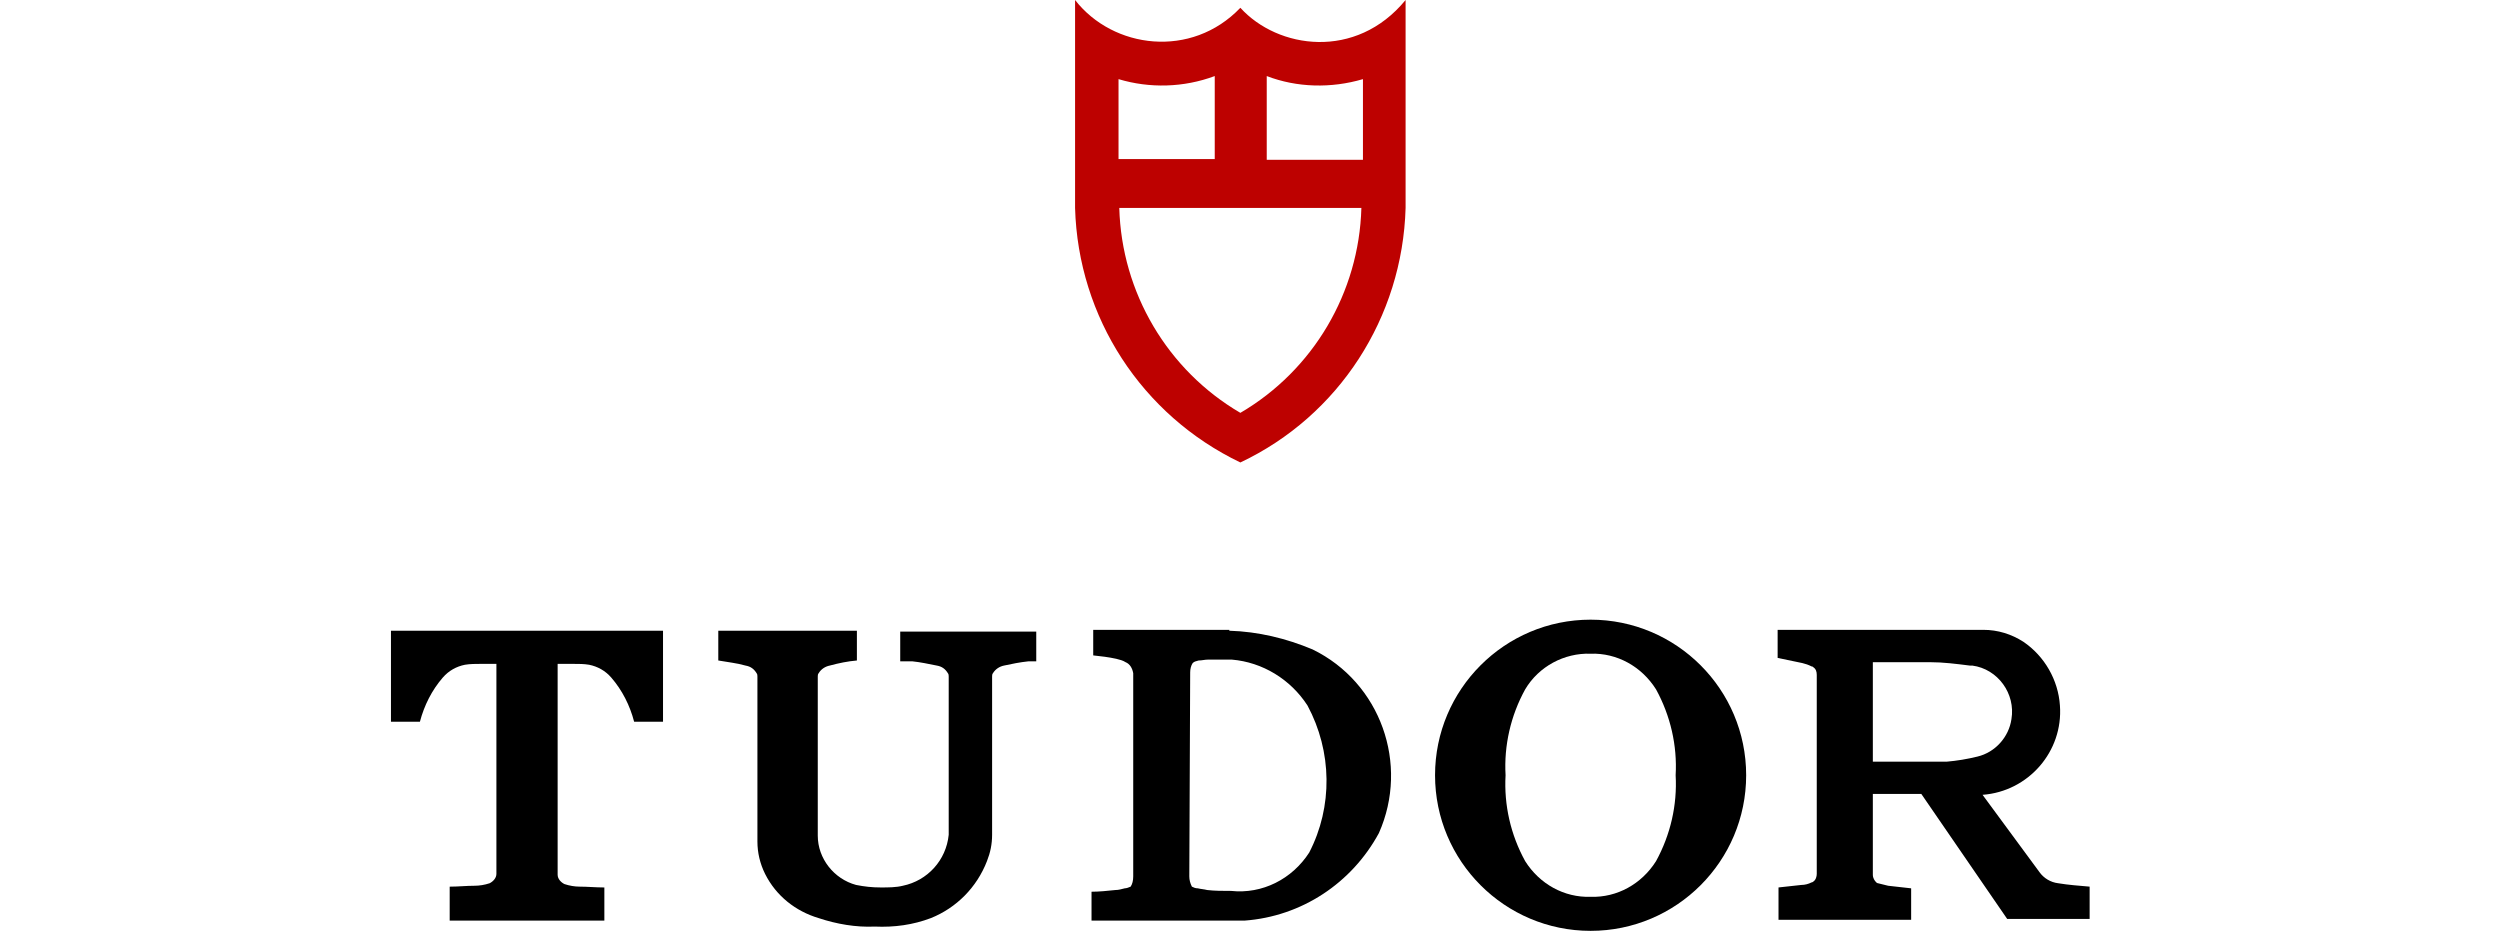 <?xml version="1.0" encoding="UTF-8"?>
<!DOCTYPE svg PUBLIC "-//W3C//DTD SVG 1.1//EN" "http://www.w3.org/Graphics/SVG/1.1/DTD/svg11.dtd">
<!-- Creator: CorelDRAW 2021 (64-Bit) -->
<svg xmlns="http://www.w3.org/2000/svg" xml:space="preserve" width="188px" height="70px" version="1.1" shape-rendering="geometricPrecision" text-rendering="geometricPrecision" image-rendering="optimizeQuality" fill-rule="evenodd" clip-rule="evenodd"
viewBox="0 0 39.707 14.822"
 xmlns:xlink="http://www.w3.org/1999/xlink"
 xmlns:xodm="http://www.corel.com/coreldraw/odm/2003">
 <g id="Layer_x0020_1">
  <g id="_2245129589744">
   <g>
    <g>
     <path fill="#BD0100" fill-rule="nonzero" d="M21.652 2.545l0 -1.285c-0.507,0.149 -1.05,0.136 -1.532,-0.049l0 1.334 1.532 0zm-2.36 0l0 0 0 -1.334c-0.495,0.185 -1.038,0.198 -1.532,0.049l0 1.273 1.532 0 0 0.012zm3.039 0.766l0 0c-0.049,1.743 -1.062,3.312 -2.631,4.053 -1.57,-0.753 -2.583,-2.31 -2.632,-4.053l0 -3.311c0.605,0.778 1.853,0.939 2.632,0.124 0.593,0.654 1.841,0.84 2.631,-0.124l0 3.311zm-0.704 0l0 0 -3.855 0c0.037,1.347 0.766,2.583 1.928,3.263 1.161,-0.68 1.89,-1.916 1.927,-3.263z"/>
    </g>
    <g>
     <path fill="black" fill-rule="nonzero" d="M13.973 14.131c0.122,0 0.244,0 0.352,-0.027 0.393,-0.081 0.691,-0.406 0.731,-0.812l0 -2.518c0,-0.013 0,-0.041 -0.013,-0.054 -0.041,-0.068 -0.095,-0.108 -0.176,-0.122 -0.136,-0.027 -0.258,-0.054 -0.393,-0.068 -0.027,0 -0.041,0 -0.068,0l-0.122 0 0 -0.473 2.166 0 0 0.473 -0.054 0c-0.027,0 -0.04,0 -0.067,0 -0.136,0.014 -0.271,0.041 -0.393,0.068 -0.068,0.014 -0.135,0.054 -0.176,0.122 -0.013,0.013 -0.013,0.041 -0.013,0.054l0 2.518c0,0.149 -0.028,0.284 -0.082,0.42 -0.162,0.419 -0.487,0.744 -0.893,0.907 -0.284,0.108 -0.582,0.149 -0.894,0.135 -0.297,0.014 -0.609,-0.04 -0.893,-0.135 -0.366,-0.109 -0.677,-0.352 -0.853,-0.704 -0.081,-0.163 -0.122,-0.339 -0.122,-0.515l0 -2.626c0,-0.013 0,-0.041 -0.013,-0.054 -0.041,-0.068 -0.095,-0.108 -0.176,-0.122 -0.136,-0.04 -0.285,-0.054 -0.434,-0.081l0 -0.474 2.207 0 0 0.474c-0.149,0.013 -0.284,0.041 -0.433,0.081 -0.068,0.014 -0.136,0.054 -0.176,0.122 -0.014,0.013 -0.014,0.041 -0.014,0.054l0 2.532c0,0.365 0.258,0.69 0.61,0.785 0.135,0.027 0.257,0.04 0.392,0.04z"/>
     <path fill="black" fill-rule="nonzero" d="M7.11 14.646l0 -0.528 0.013 0c0.122,0 0.257,-0.014 0.379,-0.014 0.081,0 0.163,-0.013 0.244,-0.04 0.054,-0.027 0.108,-0.082 0.108,-0.149l0 -3.344 -0.244 0c-0.081,0 -0.175,0 -0.257,0.014 -0.135,0.027 -0.257,0.094 -0.352,0.203 -0.176,0.203 -0.297,0.446 -0.365,0.704l-0.461 0 0 -1.449 4.332 0 0 1.449 -0.46 0c-0.067,-0.258 -0.189,-0.501 -0.365,-0.704 -0.095,-0.109 -0.217,-0.176 -0.352,-0.203 -0.082,-0.014 -0.163,-0.014 -0.258,-0.014l-0.243 0 0 3.357c0,0.068 0.054,0.122 0.108,0.149 0.081,0.027 0.163,0.041 0.244,0.041 0.122,0 0.257,0.013 0.379,0.013l0.013 0 0 0.528 -2.463 0 0 -0.013z"/>
     <path fill="black" fill-rule="nonzero" d="M19.524 10.043c0.46,0.014 0.907,0.122 1.326,0.298 1.083,0.528 1.543,1.827 1.056,2.924 -0.433,0.799 -1.232,1.327 -2.139,1.394l-2.437 0 0 -0.46c0.122,0 0.244,-0.013 0.38,-0.027 0.054,0 0.094,-0.014 0.148,-0.027 0.027,0 0.068,-0.014 0.095,-0.027 0.027,-0.041 0.041,-0.095 0.041,-0.163l0 -3.181c0,-0.013 0,-0.041 0,-0.054 -0.014,-0.081 -0.054,-0.149 -0.122,-0.176 -0.041,-0.027 -0.095,-0.041 -0.149,-0.054 -0.122,-0.027 -0.244,-0.041 -0.366,-0.054l0 -0.407 2.167 0 0 0.014zm-0.583 0.515l0 0c-0.027,0.04 -0.04,0.094 -0.04,0.148l-0.014 3.249c0,0.055 0.014,0.109 0.041,0.163 0.027,0.013 0.054,0.027 0.095,0.027 0.054,0.013 0.094,0.013 0.149,0.027 0.121,0.014 0.243,0.014 0.379,0.014 0.5,0.054 0.974,-0.19 1.245,-0.61 0.379,-0.731 0.366,-1.611 -0.027,-2.342 -0.271,-0.419 -0.718,-0.69 -1.205,-0.731 -0.122,0 -0.244,0 -0.379,0 -0.054,0 -0.095,0.014 -0.149,0.014 -0.04,0.013 -0.067,0.013 -0.095,0.041z"/>
     <path fill="black" fill-rule="nonzero" d="M25.277 9.867c1.367,0 2.477,1.11 2.477,2.477 0,1.368 -1.11,2.478 -2.477,2.478 -1.367,0 -2.477,-1.11 -2.477,-2.478 0,-1.367 1.11,-2.477 2.477,-2.477zm1.042 3.845l0 0c0.23,-0.42 0.339,-0.894 0.312,-1.368 0.027,-0.473 -0.082,-0.947 -0.312,-1.367 -0.23,-0.365 -0.622,-0.582 -1.042,-0.568 -0.42,-0.014 -0.826,0.203 -1.042,0.568 -0.231,0.42 -0.339,0.894 -0.312,1.367 -0.027,0.474 0.081,0.948 0.312,1.368 0.23,0.365 0.622,0.582 1.042,0.568 0.42,0.014 0.812,-0.203 1.042,-0.568z"/>
     <path fill="black" fill-rule="nonzero" d="M31.437 12.047c0.284,-0.068 0.5,-0.312 0.541,-0.596 0.068,-0.406 -0.217,-0.799 -0.623,-0.853 -0.013,0 -0.027,0 -0.04,0 -0.217,-0.027 -0.42,-0.054 -0.637,-0.054l-0.907 0 0 1.584 1.178 0c0.163,-0.014 0.325,-0.041 0.488,-0.081zm-0.894 0.595l0 0 -0.772 0 0 1.286c0,0.054 0.027,0.095 0.055,0.122 0.013,0.014 0.027,0.014 0.027,0.014 0.054,0.013 0.108,0.027 0.162,0.04 0.122,0.014 0.244,0.027 0.366,0.041l0 0.501 -2.112 0 0 -0.515c0.122,-0.013 0.243,-0.027 0.365,-0.04 0.054,0 0.109,-0.014 0.163,-0.041 0.013,0 0.027,-0.013 0.027,-0.013 0.04,-0.027 0.054,-0.082 0.054,-0.122l0 -3.168c0,-0.054 -0.014,-0.095 -0.054,-0.122 -0.014,-0.013 -0.014,-0.013 -0.027,-0.013 -0.054,-0.027 -0.095,-0.041 -0.149,-0.054 -0.136,-0.028 -0.257,-0.055 -0.393,-0.082l0 -0.447 3.276 0c0.23,0 0.447,0.068 0.637,0.19 0.338,0.23 0.555,0.609 0.582,1.015 0.054,0.731 -0.501,1.368 -1.232,1.422l0.907 1.232c0.067,0.094 0.176,0.162 0.298,0.176 0.162,0.027 0.338,0.04 0.5,0.054l0 0.514 -1.313 0 -1.367 -1.99z"/>
    </g>
   </g>
   <rect fill="none" y="0.246" width="39.707" height="14.486"/>
  </g>
 </g>
</svg>
